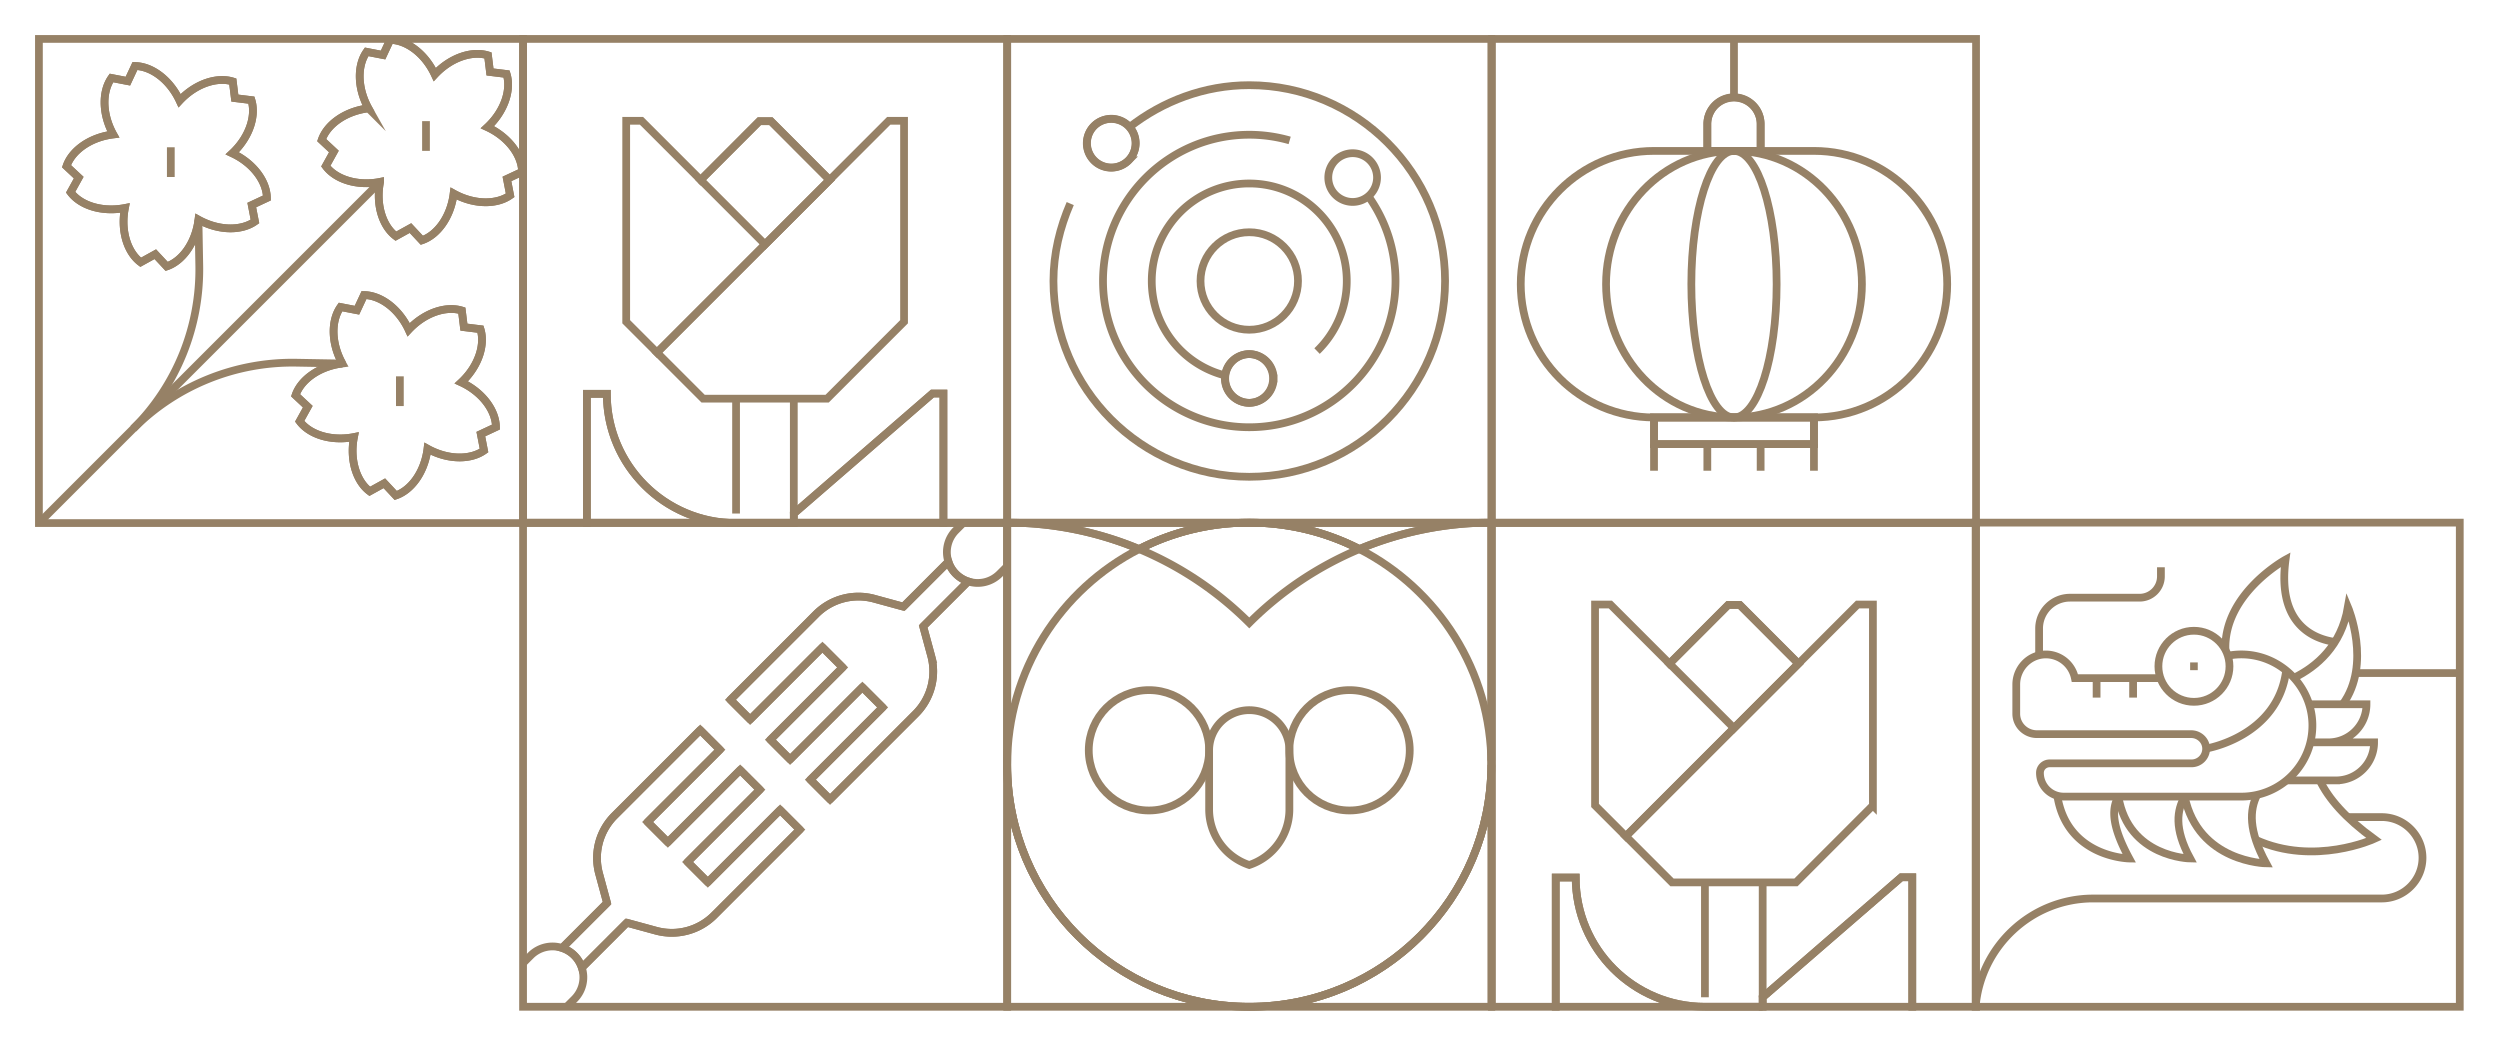 <svg viewBox="0 0 600 251" xmlns="http://www.w3.org/2000/svg" xml:space="preserve" style="fill-rule:evenodd;clip-rule:evenodd;stroke-miterlimit:10"><path d="M382.812 193.31v-48.222h3.675c5.137 5.135 9.804 9.801 14.193 14.193l14.081-14.098h2.788l14.078 14.098-15.472 15.473c-7.16 7.162-14.629 14.629-25.948 25.95zm-24.753-67.878v116.193h15.318v-31.014h4.79c0 17.128 13.885 31.014 31.014 31.014h13.859v-2.273c12.953-11.22 20.318-17.594 33.271-28.813h2.635v31.086h15.305V125.432z" style="fill:none;fill-rule:nonzero;stroke:#968166;stroke-width:1.86px"/><path d="M409.181 241.625h-35.804v-31.014h4.79c0 17.128 13.885 31.014 31.014 31.014Zm49.765-31.086v31.086h-35.905v-2.273c12.953-11.22 20.317-17.594 33.27-28.813z" style="fill:none;fill-rule:nonzero;stroke:#968166;stroke-width:1.86px"/><path d="m400.68 159.282 14.081-14.099h2.788l14.078 14.099-15.472 15.472" style="fill:none;fill-rule:nonzero;stroke:#968166;stroke-width:1.86px;stroke-linecap:square"/><path d="M423.04 239.352v-27.53m-13.859 27.518v-27.519m13.859 29.804h-13.859m40.316-96.537v48.222a64270 64270 0 0 1-18.462 18.462h-29.76c-4.387-4.384-7.601-7.601-11.068-11.068 11.32-11.321 18.788-18.788 25.948-25.95l15.472-15.473 14.196-14.193zm-48.816 14.193 15.474 15.473m-192.681-17.383a14.37 14.37 0 0 1-3.707 13.929l-20.556 20.557-4.729-4.729 17.352-17.352-4.862-4.861-17.352 17.352-4.731-4.732 17.352-17.354-4.857-4.857-17.355 17.352-4.728-4.727 20.561-20.561a14.37 14.37 0 0 1 13.924-3.704l7.032 1.919 10.8-10.798a7.36 7.36 0 0 0 1.803 2.934 7.4 7.4 0 0 0 2.937 1.804l-10.794 10.794zm-52.077 62.298a14.36 14.36 0 0 1-13.925 3.704l-7.032-1.919-10.799 10.799a7.4 7.4 0 0 0-1.801-2.936 7.4 7.4 0 0 0-2.94-1.803l10.797-10.794-1.91-7.035a14.37 14.37 0 0 1 3.704-13.929L168.05 175.2l4.729 4.729-17.354 17.352 4.861 4.862 17.352-17.352 4.734 4.731-17.352 17.354 4.857 4.857 17.352-17.352 4.729 4.726zm-45.864 21.956h116.192V125.433H125.533z" style="fill:none;fill-rule:nonzero;stroke:#968166;stroke-width:1.86px"/><path d="M223.474 157.371a14.37 14.37 0 0 1-3.707 13.929l-20.556 20.557-4.729-4.729 17.352-17.352-4.862-4.861-17.352 17.352-4.731-4.732 17.352-17.354-4.857-4.857-17.355 17.352-4.728-4.727 20.561-20.561a14.37 14.37 0 0 1 13.924-3.704l7.032 1.919 10.8-10.798a7.36 7.36 0 0 0 1.803 2.934 7.4 7.4 0 0 0 2.937 1.804l-10.794 10.794z" style="fill:none;fill-rule:nonzero;stroke:#968166;stroke-width:1.86px;stroke-linejoin:round"/><path d="M232.358 139.543a7.4 7.4 0 0 0 7.531-1.803l1.836-1.836m-14.108-1.099a7.41 7.41 0 0 1 1.803-7.536l1.836-1.836m-39.298 73.675-20.561 20.561a14.37 14.37 0 0 1-13.925 3.704l-7.032-1.919-10.799 10.798a7.36 7.36 0 0 0-1.801-2.934 7.4 7.4 0 0 0-2.939-1.804l10.796-10.794-1.91-7.034a14.37 14.37 0 0 1 3.704-13.929L168.05 175.2l4.729 4.729-17.354 17.352 4.861 4.862 17.352-17.353 4.734 4.732-17.352 17.354 4.857 4.857 17.352-17.352zm-66.425 32.045 1.836-1.836a7.4 7.4 0 0 1 7.532-1.803m4.74 4.739a7.4 7.4 0 0 1-1.8 7.536l-1.839 1.836" style="fill:none;fill-rule:nonzero;stroke:#968166;stroke-width:1.86px;stroke-linejoin:round"/><path d="M299.821 241.625h-58.095v-58.096c0 32.085 26.01 58.096 58.095 58.096Zm58.096-58.096v58.095h-58.095c32.085 0 58.095-26.01 58.095-58.095Z" style="fill:none;fill-rule:nonzero;stroke:#968166;stroke-width:1.86px"/><path d="M357.917 125.433v58.095c0 32.086-26.01 58.097-58.095 58.097-32.086 0-58.097-26.011-58.097-58.097v-58.095a82.2 82.2 0 0 1 31.663 6.348c7.929-4.059 16.915-6.348 26.434-6.348 9.518 0 18.504 2.289 26.433 6.348a82.2 82.2 0 0 1 31.662-6.348Z" style="fill:none;fill-rule:nonzero;stroke:#968166;stroke-width:1.86px"/><path d="M357.917 125.433a82.2 82.2 0 0 0-31.662 6.348c-7.929-4.059-16.915-6.348-26.433-6.348zm-58.096 0c-9.518 0-18.504 2.289-26.433 6.348a82.2 82.2 0 0 0-31.662-6.348zm-26.433 6.348a82.2 82.2 0 0 1 26.433 17.715 82.2 82.2 0 0 1 26.434-17.715m-84.53 51.747v-58.095m116.192 57.092v-57.093" style="fill:none;fill-rule:nonzero;stroke:#968166;stroke-width:1.86px"/><path d="M357.917 183.529c0 32.085-26.01 58.095-58.095 58.095-32.086 0-58.097-26.01-58.097-58.095 0-22.565 12.865-42.127 31.663-51.747 7.929-4.061 16.915-6.349 26.434-6.349 9.518 0 18.504 2.288 26.433 6.349 18.798 9.62 31.662 29.182 31.662 51.747Z" style="fill:none;fill-rule:nonzero;stroke:#968166;stroke-width:1.86px"/><path d="M338.338 180.069c0-7.971-6.472-14.443-14.444-14.443s-14.444 6.472-14.444 14.443c0 7.972 6.472 14.444 14.444 14.444s14.444-6.472 14.444-14.444Zm-48.146 0c0-7.971-6.472-14.443-14.444-14.443-7.971 0-14.444 6.472-14.444 14.443 0 7.972 6.473 14.444 14.444 14.444s14.444-6.472 14.444-14.444Z" style="fill:none;stroke:#968166;stroke-width:1.86px"/><path d="M299.821 170.44a9.63 9.63 0 0 0-9.629 9.629v14.196a14.05 14.05 0 0 0 9.629 13.336 14.05 14.05 0 0 0 9.63-13.336v-14.196c0-5.318-4.311-9.629-9.63-9.629Z" style="fill:none;fill-rule:nonzero;stroke:#968166;stroke-width:1.86px"/><path style="fill:none;stroke:#968166;stroke-width:1.86px" d="M474.153 125.432h116.192v116.192H474.153z"/><path d="M525.634 159.911h1.827" style="fill:none;fill-rule:nonzero;stroke:#968166;stroke-width:1.86px"/><circle cx="526.547" cy="159.911" style="fill:none;stroke:#968166;stroke-width:1.86px" r="8.529"/><path d="M550.561 162.672c5.405-2.654 11.341-7.649 12.946-16.977 0 0 5.748 13.675-1.251 23.331m-37.939 22.157c3.278 15.793 19.564 16.028 19.564 16.028-4.303-7.943-3.986-12.816-2.169-16.452" style="fill:none;fill-rule:nonzero;stroke:#968166;stroke-width:1.86px"/><path d="M556.746 187.299c2.09 4.321 6.057 8.975 13.035 14.056 0 0-14.362 6.593-28.389.205m-32.981-10.377c2.432 14.645 17.238 14.857 17.238 14.857-3.958-7.301-3.139-11.63-1.332-14.857" style="fill:none;fill-rule:nonzero;stroke:#968166;stroke-width:1.86px"/><path d="M493.759 190.978c2.33 14.848 17.273 15.062 17.273 15.062-3.958-7.301-4.428-11.63-2.621-14.857m25.696-35.224c-.475-13.484 14.428-21.649 14.428-21.649-2.081 15.622 6.877 19.048 11.849 19.755m-5.889 24.098h4.323c5.043 0 9.136-4.093 9.136-9.136h-13.753m-5.444 18.272h11.888a9.1 9.1 0 0 0 6.459-2.677 9.1 9.1 0 0 0 2.677-6.459h-15.286m-35.875-42.026v2.193a5.117 5.117 0 0 1-5.117 5.116h-16.718a7.4 7.4 0 0 0-7.4 7.4v6.41m22.56 10.175v-4.678m-8.763 4.678v-4.678" style="fill:none;fill-rule:nonzero;stroke:#968166;stroke-width:1.86px"/><path d="M534.692 157.374c10.436-2.01 20.055 5.964 20.281 16.373.208 9.595-7.506 17.437-17.054 17.437h-42.645a5.69 5.69 0 0 1-5.685-5.712c.005-1.261 1.061-2.268 2.322-2.268h34.055a3.506 3.506 0 0 0 3.505-3.55c-.024-1.934-1.662-3.46-3.596-3.46h-37.029c-2.656 0-4.943-2.119-4.943-4.911v-6.988c0-3.894 3.084-7.158 6.979-7.226a7.114 7.114 0 0 1 7.095 5.684h20.529" style="fill:none;fill-rule:nonzero;stroke:#968166;stroke-width:1.86px"/><path d="M548.683 160.92c-2.007 15.926-19.212 18.733-19.212 18.733m-55.319 61.972c1.19-14.494 13.422-25.986 28.209-25.986h69.268m-8.189-19.536h8.19c5.372 0 9.768 4.396 9.768 9.768s-4.396 9.769-9.768 9.769m-6.268-54.099h24.983M299.821 96.686a5.851 5.851 0 0 1 0-11.701 5.852 5.852 0 0 1 0 11.701Zm-28.955-58.203a5.85 5.85 0 1 1-8.272-8.273 5.85 5.85 0 0 1 8.272 8.273Zm-29.14 87.051h116.192V9.342H241.726z" style="fill:none;fill-rule:nonzero;stroke:#968166;stroke-width:1.86px"/><path d="M271.116 30.475c7.926-6.165 17.887-10.031 28.706-10.031 25.846 0 46.993 21.147 46.993 46.993s-21.147 46.993-46.993 46.993-46.993-21.147-46.993-46.993c0-6.601 1.562-12.883 4.028-18.578" style="fill:none;fill-rule:nonzero;stroke:#968166;stroke-width:1.86px"/><path d="M328.409 47.093a34.9 34.9 0 0 1 6.511 20.344c0 19.355-15.744 35.099-35.098 35.099-19.355 0-35.098-15.744-35.098-35.099s15.743-35.098 35.098-35.098c3.362 0 6.615.475 9.696 1.362" style="fill:none;fill-rule:nonzero;stroke:#968166;stroke-width:1.86px"/><path d="M299.822 79.137c-6.452 0-11.699-5.247-11.699-11.7s5.247-11.699 11.699-11.699 11.699 5.247 11.699 11.699c0 6.453-5.247 11.7-11.699 11.7Z" style="fill:none;fill-rule:nonzero;stroke:#968166;stroke-width:1.86px"/><path d="M328.776 38.483a5.85 5.85 0 0 0-8.272 0 5.85 5.85 0 0 0 0 8.272 5.85 5.85 0 0 0 8.272 0 5.85 5.85 0 0 0 0-8.272Zm-57.91 0a5.853 5.853 0 0 0 0-8.273 5.853 5.853 0 0 0-8.273 0 5.853 5.853 0 0 0 0 8.273 5.853 5.853 0 0 0 8.273 0Zm34.804 52.353a5.85 5.85 0 0 0-5.849-5.851 5.853 5.853 0 0 0-5.849 5.851 5.853 5.853 0 0 0 5.849 5.85 5.85 5.85 0 0 0 5.849-5.85Z" style="fill:none;stroke:#968166;stroke-width:1.86px"/><path d="M294.017 90.11c-10.115-2.582-17.594-11.754-17.594-22.673 0-12.922 10.476-23.398 23.399-23.398s23.399 10.476 23.399 23.398a23.33 23.33 0 0 1-7.13 16.818m-165.804-7.036V28.997h3.674c5.138 5.135 9.804 9.802 14.194 14.194l14.08-14.099h2.789l14.077 14.099-15.471 15.472-25.949 25.95zM125.533 9.342v116.192h15.319V94.52h4.789c0 17.129 13.886 31.014 31.014 31.014h13.86v-2.272c12.953-11.22 20.317-17.595 33.27-28.814h2.636v31.086h15.304V9.342z" style="fill:none;fill-rule:nonzero;stroke:#968166;stroke-width:1.86px"/><path d="M176.655 125.534h-35.803V94.52h4.789c0 17.128 13.886 31.014 31.014 31.014Zm49.766-31.086v31.086h-35.906v-2.273c12.953-11.22 20.318-17.594 33.27-28.813z" style="fill:none;fill-rule:nonzero;stroke:#968166;stroke-width:1.86px"/><path d="m168.155 43.191 14.08-14.099h2.789l14.077 14.099-15.471 15.472" style="fill:none;fill-rule:nonzero;stroke:#968166;stroke-width:1.86px;stroke-linecap:square"/><path d="M190.515 123.261v-27.53m-13.86 27.519V95.731m13.86 29.803h-13.859m40.316-96.537v48.222a64277 64277 0 0 1-18.463 18.463H168.75c-4.388-4.385-7.601-7.602-11.069-11.069 11.32-11.321 18.789-18.788 25.948-25.95l15.473-15.472c4.089-4.09 8.686-8.685 14.196-14.194zM168.156 43.19l15.473 15.474m-61.2-11.787c-3.119 2.205-8.262 2.284-13.009-.135a18 18 0 0 1-.546-.293 23 23 0 0 1-.086.616c-.834 5.263-3.923 9.379-7.541 10.603l-2.735-2.93-3.507 1.94c-3.063-2.284-4.727-7.15-3.893-12.414q.049-.305.108-.609v-.002q-.304.06-.609.11c-5.266.834-10.132-.832-12.419-3.895l1.943-3.507-2.931-2.735c1.23-3.618 5.343-6.705 10.606-7.539q.308-.048.614-.085-.15-.27-.291-.547c-2.421-4.75-2.34-9.892-.135-13.013l3.937.764 1.697-3.631c3.82.048 8.026 3.006 10.445 7.756q.142.278.272.558.21-.227.43-.446c3.769-3.77 8.684-5.282 12.335-4.148l.488 3.978 3.978.49c1.134 3.649-.378 8.564-4.148 12.333q-.22.22-.446.43.279.13.558.272c4.75 2.419 7.708 6.627 7.757 10.448l-3.634 1.696zm-6.268 61.242c-3.119 2.205-8.261 2.284-13.011-.135a17 17 0 0 1-.546-.293q-.038.308-.086.614c-.834 5.266-3.921 9.379-7.541 10.606l-2.735-2.93-3.507 1.94c-3.06-2.284-4.724-7.15-3.892-12.414q.05-.308.109-.611-.302.06-.611.109c-5.264.834-10.132-.832-12.417-3.894l1.944-3.507-2.931-2.736c1.227-3.618 5.34-6.704 10.606-7.538q.306-.049.614-.086-.15-.27-.294-.546c-2.418-4.75-2.34-9.893-.132-13.013l3.937.764 1.694-3.632c3.82.048 8.026 3.007 10.448 7.757q.14.276.269.557.211-.226.433-.445c3.769-3.77 8.684-5.285 12.332-4.149l.491 3.978 3.978.491c1.134 3.649-.381 8.563-4.148 12.333q-.22.22-.446.43.28.128.557.271c4.748 2.42 7.706 6.628 7.755 10.448l-3.632 1.697zM61.186 53.144c-3.119 2.205-8.261 2.286-13.009-.135q-.278-.14-.546-.291l-.002.012v.005c-.026.2-.051.397-.084.597-.834 5.266-3.923 9.379-7.541 10.606l-2.735-2.932-3.507 1.942c-3.062-2.286-4.726-7.15-3.892-12.416q.048-.306.107-.609-.303.059-.609.107c-5.266.834-10.132-.83-12.419-3.892l1.943-3.509-2.93-2.736c1.229-3.618 5.343-6.704 10.606-7.538q.306-.049.614-.086-.152-.268-.291-.546c-2.421-4.75-2.34-9.893-.135-13.011l3.936.762 1.697-3.632c3.82.051 8.026 3.009 10.446 7.757q.141.279.271.557.21-.226.431-.446c3.769-3.769 8.683-5.282 12.332-4.148l.491 3.978 3.978.491c1.134 3.649-.379 8.563-4.148 12.332q-.22.22-.446.431.28.13.557.271c4.751 2.42 7.709 6.628 7.757 10.448l-3.634 1.697zm-51.845 72.39h116.193V9.341H9.341z" style="fill:none;fill-rule:nonzero;stroke:#968166;stroke-width:1.86px"/><path d="m121.666 42.942.762 3.935c-3.118 2.205-8.261 2.284-13.008-.135a17 17 0 0 1-.546-.293q-.038.306-.087.616c-.834 5.264-3.922 9.379-7.54 10.604l-2.735-2.931-3.507 1.941c-3.063-2.285-4.727-7.151-3.892-12.414q.048-.307.106-.609v-.003q-.302.06-.609.11c-5.265.834-10.131-.833-12.418-3.895l1.942-3.507-2.93-2.735c1.229-3.618 5.343-6.704 10.607-7.538q.306-.049.613-.087a14 14 0 0 1-.291-.546c-2.421-4.749-2.34-9.892-.134-13.013l3.936.764 1.696-3.632c3.821.049 8.027 3.008 10.446 7.757.096.186.184.37.272.558q.209-.227.43-.446c3.769-3.769 8.684-5.282 12.335-4.148l.488 3.979 3.978.489c1.134 3.649-.379 8.564-4.147 12.333a15 15 0 0 1-.447.43q.279.13.558.272c4.75 2.419 7.708 6.627 7.757 10.448zm-19.428-13.871v7.138M60.424 49.21l.762 3.934c-3.119 2.205-8.261 2.287-13.009-.135q-.278-.14-.546-.29l-.002.016c-.026.2-.051.397-.084.597-.834 5.266-3.923 9.379-7.541 10.606l-2.735-2.932-3.507 1.942c-3.062-2.287-4.726-7.15-3.892-12.416q.048-.307.107-.609-.303.059-.609.107c-5.266.834-10.132-.829-12.419-3.892l1.943-3.51-2.93-2.735c1.229-3.618 5.343-6.704 10.606-7.538q.306-.048.614-.086-.152-.268-.291-.546c-2.421-4.75-2.34-9.893-.135-13.011l3.936.762 1.697-3.633c3.82.052 8.026 3.01 10.446 7.758q.141.279.271.558.21-.227.43-.447c3.77-3.769 8.684-5.282 12.333-4.148l.491 3.979 3.978.49c1.134 3.648-.379 8.563-4.148 12.333q-.22.22-.446.429c.186.089.371.177.557.272 4.751 2.419 7.709 6.628 7.757 10.448zM40.995 35.339v7.138m74.404 61.708.762 3.934c-3.118 2.205-8.261 2.285-13.011-.135a19 19 0 0 1-.546-.292q-.037.306-.086.613c-.834 5.266-3.92 9.379-7.541 10.606l-2.735-2.93-3.507 1.94c-3.06-2.284-4.724-7.15-3.892-12.414q.05-.308.109-.611-.302.06-.611.109c-5.264.834-10.132-.832-12.416-3.894l1.942-3.507-2.93-2.736c1.227-3.618 5.341-6.704 10.606-7.538q.306-.048.614-.086a17 17 0 0 1-.293-.546c-2.419-4.75-2.34-9.893-.132-13.013l3.936.764 1.694-3.632c3.82.048 8.026 3.007 10.448 7.757q.14.276.269.558a14 14 0 0 1 .433-.446c3.769-3.77 8.684-5.285 12.332-4.149l.491 3.979 3.978.49c1.134 3.649-.381 8.563-4.148 12.333q-.22.22-.446.43.279.13.557.271c4.749 2.42 7.707 6.628 7.755 10.448zM95.97 90.314v7.137m-4.75-53.796L9.574 125.301" style="fill:none;fill-rule:nonzero;stroke:#968166;stroke-width:1.86px"/><path d="m82.156 87.245-10.984-.197a54 54 0 0 0-39.153 15.807" style="fill:none;fill-rule:nonzero;stroke:#968166;stroke-width:1.86px"/><path d="m47.63 52.719.197 10.984a54 54 0 0 1-15.807 39.153m403.328 3.73h-38.383v-6.398h38.383zM409.76 29.822a6.397 6.397 0 1 1 12.793 0v6.397H409.76zm-51.701 95.712h116.192V9.341H358.059z" style="fill:none;fill-rule:nonzero;stroke:#968166;stroke-width:1.86px"/><path d="M467.33 68.205c0 17.663-14.319 31.983-31.983 31.983h-38.382c-17.664 0-31.986-14.32-31.986-31.983 0-17.666 14.322-31.986 31.986-31.986h38.382c17.664 0 31.983 14.32 31.983 31.986Z" style="fill:none;fill-rule:nonzero;stroke:#968166;stroke-width:1.86px"/><path d="M416.156 100.189c-16.959 0-30.705-14.32-30.705-31.985s13.746-31.985 30.705-31.985 30.705 14.32 30.705 31.985-13.747 31.985-30.705 31.985Z" style="fill:none;fill-rule:nonzero;stroke:#968166;stroke-width:1.86px"/><path d="M416.156 100.189c-5.653 0-10.236-14.32-10.236-31.985s4.583-31.985 10.236-31.985c5.652 0 10.235 14.32 10.235 31.985s-4.583 31.985-10.235 31.985Z" style="fill:none;fill-rule:nonzero;stroke:#968166;stroke-width:1.86px"/><path style="fill:none;stroke:#968166;stroke-width:1.86px" d="M396.965 100.188h38.383v6.398h-38.383z"/><path d="M435.347 106.585v6.397m-38.382 0v-6.396m25.588-.001v6.397m-12.794 0v-6.396m6.397-83.161V9.342m6.396 20.48v6.397H409.76v-6.397a6.396 6.396 0 1 1 12.792 0Z" style="fill:none;fill-rule:nonzero;stroke:#968166;stroke-width:1.86px"/></svg>
